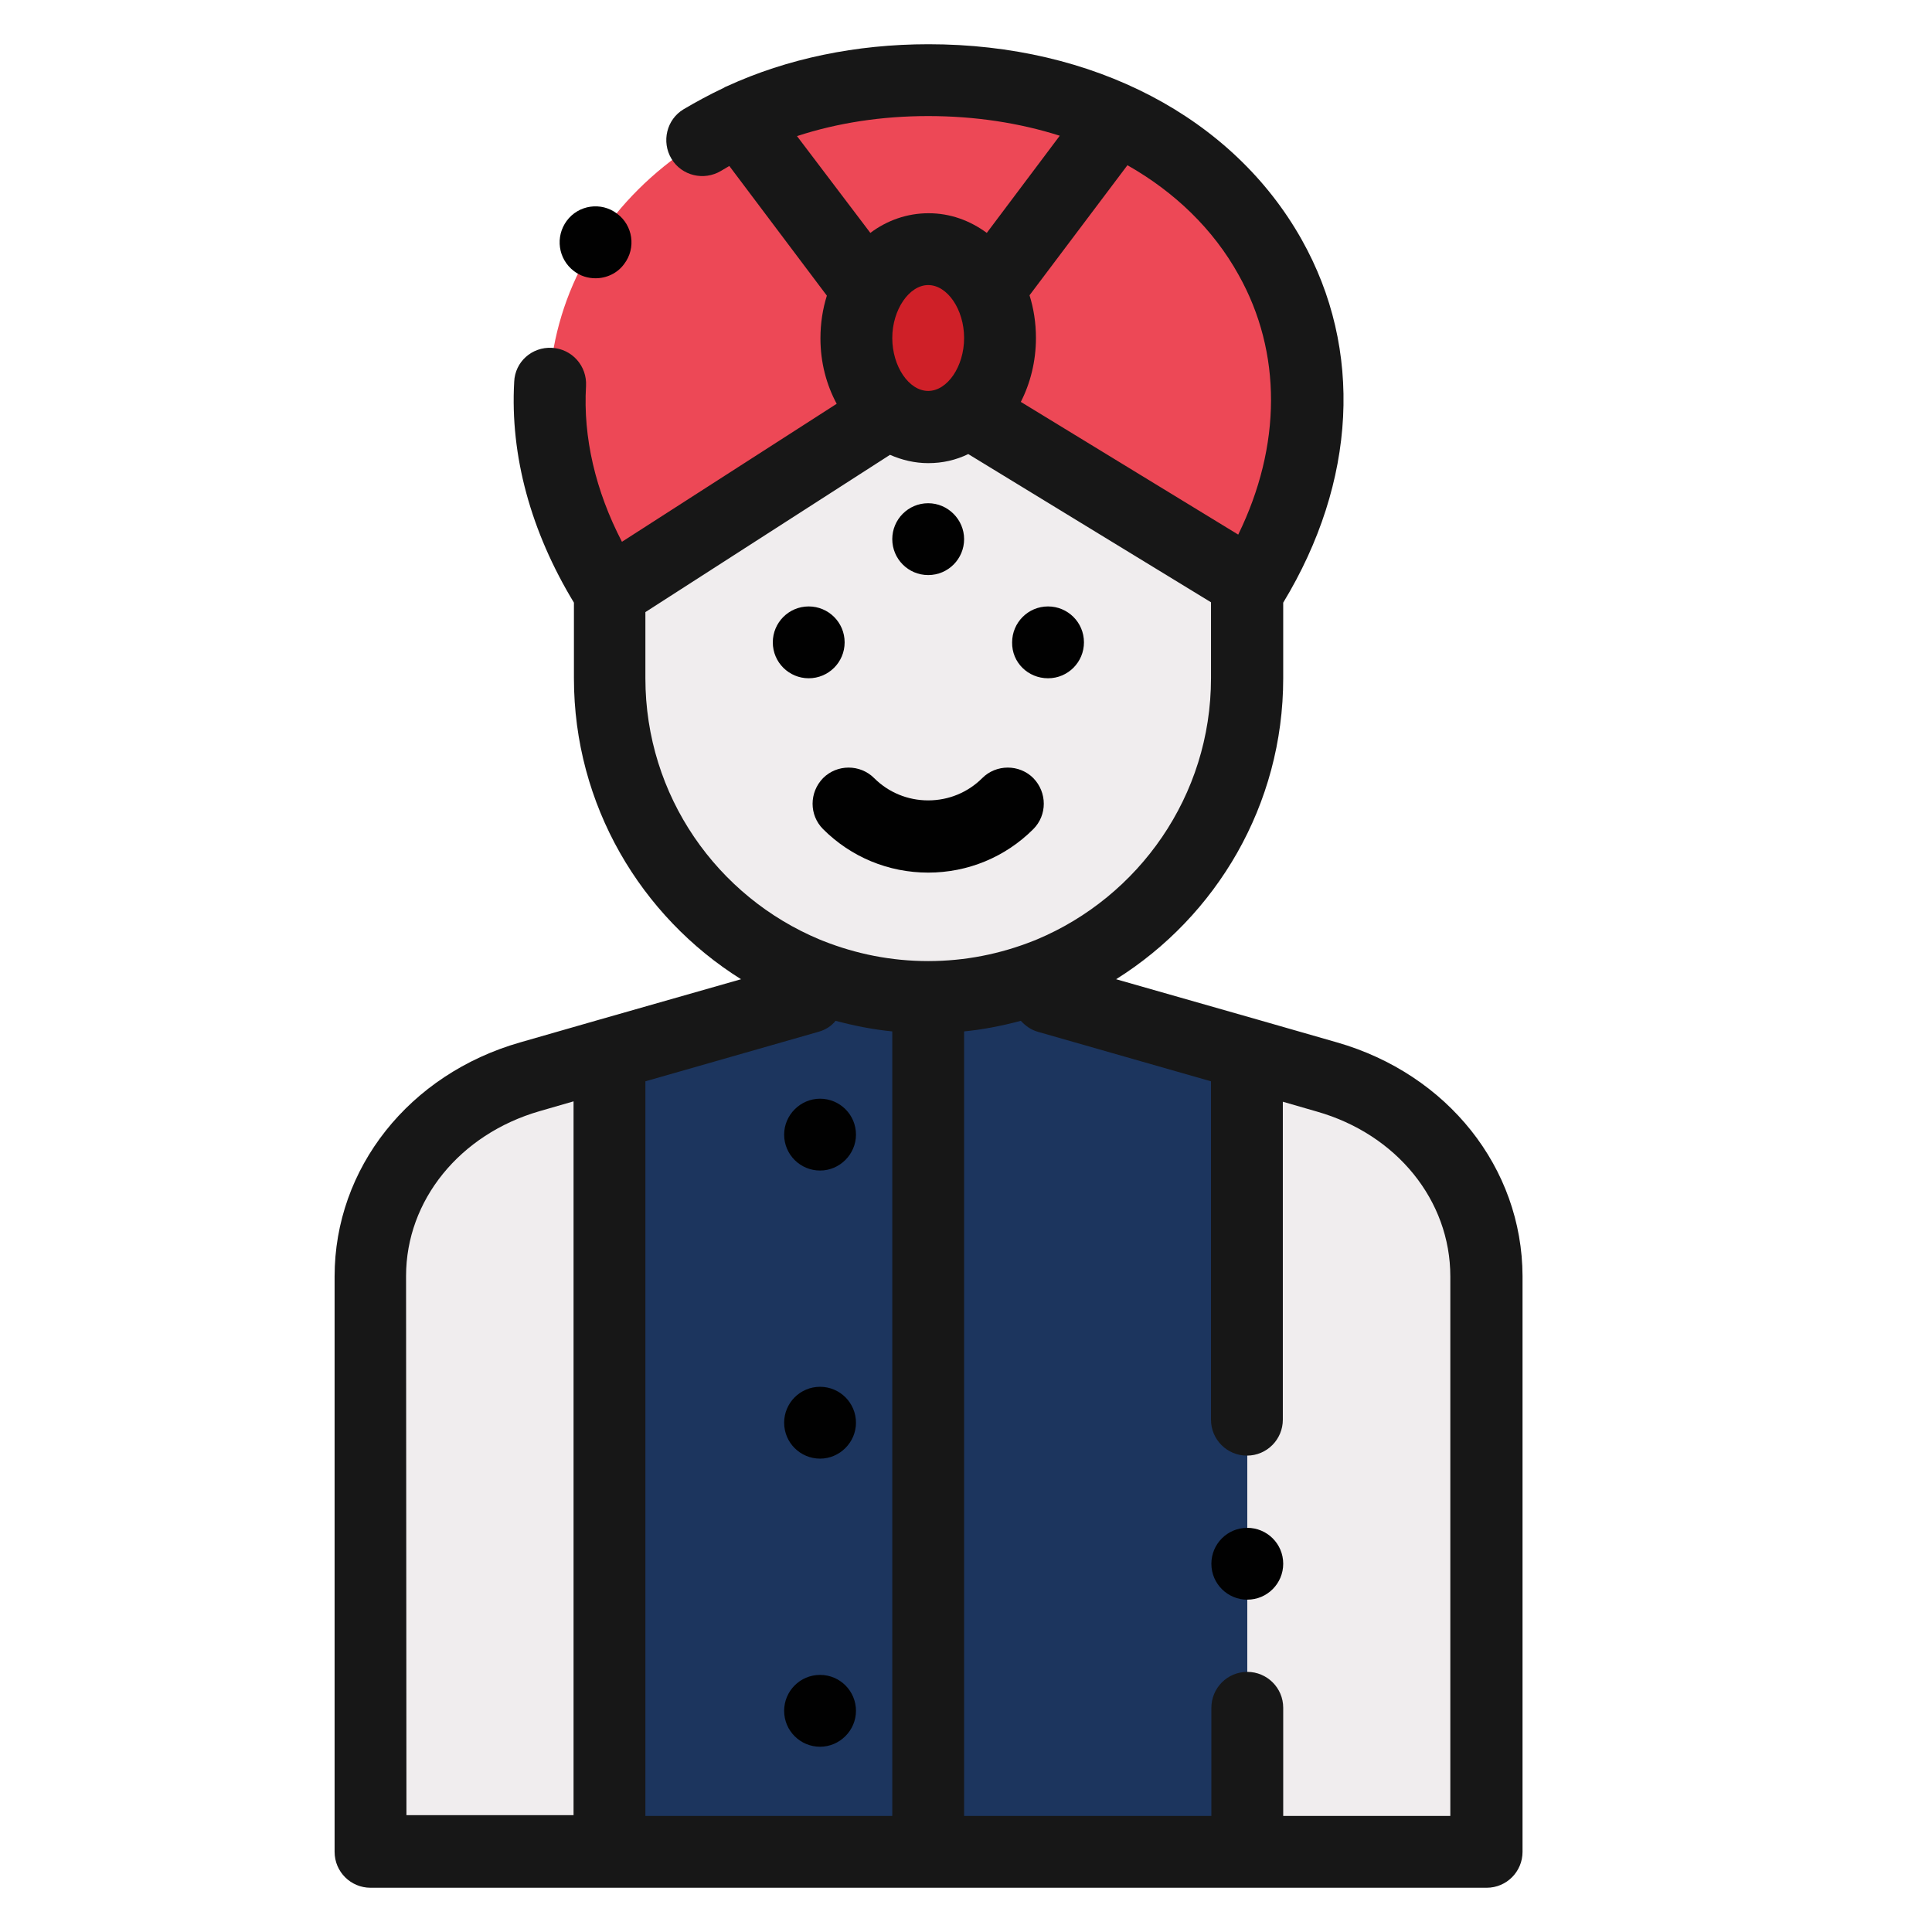 <svg width="511" height="511" viewBox="0 0 511 511" fill="none" xmlns="http://www.w3.org/2000/svg">
<path d="M161.1 156.699L235.1 109.099C229.9 104.899 226.4 97.599 226.4 89.399C226.4 84.699 227.5 80.299 229.4 76.699L195.5 31.699C148.5 53.499 128.7 106.299 161.1 156.699Z" fill="#ED4856"/>
<path d="M229.5 76.699C232.9 70.199 238.8 65.899 245.5 65.899C252.2 65.899 258.1 70.199 261.5 76.699L295.4 31.599C281.1 24.999 264.2 21.199 245.5 21.199C226.8 21.199 210 24.999 195.6 31.599L229.5 76.699Z" fill="#ED4856"/>
<path d="M295.4 31.6L261.5 76.7C263.4 80.4 264.5 84.7 264.5 89.4C264.5 97.5 261.2 104.7 256.1 108.9L329.8 153.9L331 154.7C361.8 104.4 341.8 53.1 295.4 31.6Z" fill="#ED4856"/>
<path d="M261.5 76.698C258.1 70.198 252.2 65.898 245.5 65.898C238.8 65.898 232.9 70.198 229.5 76.698C227.6 80.398 226.5 84.698 226.5 89.398C226.5 97.698 229.9 104.898 235.2 109.098C238.2 111.498 241.8 112.898 245.6 112.898C249.5 112.898 253.2 111.398 256.2 108.898C261.3 104.698 264.6 97.498 264.6 89.398C264.5 84.698 263.4 80.398 261.5 76.698Z" fill="#CF2028"/>
<path d="M256.1 108.898C253.1 111.398 249.4 112.898 245.5 112.898C241.7 112.898 238.1 111.498 235.1 109.098L161.1 156.698V179.398C161.1 214.598 183 244.998 213.8 257.598C223.6 261.598 234.3 263.798 245.4 263.798C256.6 263.798 267.3 261.598 277 257.598C307.8 244.998 329.7 214.698 329.7 179.398V153.998L256.1 108.898Z" fill="#F0EDEE"/>
<path d="M161.1 489.799V278.799L140 284.799C113.6 292.299 97.8 314.299 97.8 337.499V489.699H161.1V489.799Z" fill="#F0EDEE"/>
<path d="M329.899 278.799V489.799H393.199V337.499C393.199 314.299 377.399 292.299 350.999 284.799L329.899 278.799Z" fill="#F0EDEE"/>
<path d="M329.9 489.8V278.8L277.2 263.7V257.5C267.4 261.5 256.7 263.7 245.6 263.7V489.8H329.9V489.8Z" fill="#1C355E"/>
<path d="M161.1 489.8V278.8L213.8 263.7V257.5C223.6 261.5 234.3 263.7 245.4 263.7V489.8H161.1V489.8Z" fill="#1C355E"/>
<path d="M353.6 275.699L332.7 269.699L295.2 258.999C321.7 242.399 339.4 212.899 339.4 179.399V159.399C358.8 127.399 360.6 92.399 344.3 63.399C326.1 30.999 289.2 11.699 245.6 11.699C226.4 11.699 208.2 15.499 192.3 22.799C192 22.899 191.6 23.099 191.3 23.299C187.7 24.999 184.2 26.899 180.8 28.899C176.3 31.599 174.9 37.499 177.6 41.999C180.3 46.499 186.2 47.899 190.7 45.199C191.4 44.799 192.2 44.299 192.9 43.899L218.7 78.199C217.6 81.699 217 85.499 217 89.499C217 95.899 218.6 101.799 221.3 106.799L164.5 143.299C157.5 129.799 154.2 115.699 155 102.099C155.3 96.799 151.3 92.299 146 91.999C140.7 91.699 136.2 95.699 136 100.999C134.9 120.499 140.4 140.599 151.8 159.399V179.399C151.8 212.899 169.5 242.399 196 258.999L158.5 269.699L137.6 275.699C108.2 284.099 88.5 308.999 88.5 337.599V489.799C88.5 495.099 92.8 499.299 98 499.299H393.2C398.5 499.299 402.7 494.999 402.7 489.799V337.499C402.6 308.899 382.9 284.099 353.6 275.699ZM327.6 72.699C339.1 93.199 339 117.899 327.5 141.399L270 106.299C272.5 101.399 274 95.599 274 89.399C274 85.399 273.4 81.599 272.3 78.099L298.2 43.699C310.7 50.799 320.9 60.599 327.6 72.699ZM236 89.399C236 81.899 240.5 75.399 245.5 75.399C250.6 75.399 255 81.899 255 89.399C255 96.899 250.6 103.399 245.5 103.399C240.4 103.399 236 96.899 236 89.399ZM245.5 30.699C257.9 30.699 269.6 32.499 280.3 35.899L261 61.599C256.5 58.299 251.3 56.399 245.6 56.399C239.9 56.399 234.6 58.299 230.2 61.599L210.8 35.999C221.5 32.499 233.2 30.699 245.5 30.699ZM170.7 179.399V161.899L235.4 120.299C238.6 121.699 242 122.499 245.5 122.499C249.3 122.499 252.8 121.699 256.1 120.099L320.3 159.299V179.399C320.3 210.499 301.2 237.199 274.2 248.499C273.9 248.599 273.5 248.799 273.2 248.899C264.6 252.299 255.3 254.199 245.5 254.199C235.7 254.199 226.4 252.299 217.8 248.899C217.5 248.799 217.1 248.599 216.8 248.499C189.7 237.199 170.7 210.499 170.7 179.399ZM236 272.799V480.299H170.7V285.999L216.5 272.899C218.3 272.399 219.9 271.399 221 269.999C225.9 271.299 230.9 272.299 236 272.799ZM107.4 337.499C107.4 317.499 121.6 299.999 142.7 293.899L151.7 291.299V480.099H107.5L107.4 337.499ZM383.6 480.299H339.4V451.699C339.4 446.399 335.1 442.199 329.9 442.199C324.6 442.199 320.4 446.499 320.4 451.699V480.299H255V272.799C260.1 272.299 265.1 271.299 270 269.999C271.2 271.299 272.7 272.399 274.5 272.899L320.3 285.999V375.499C320.3 380.799 324.6 384.999 329.8 384.999C335.1 384.999 339.3 380.699 339.3 375.499V291.399L348.3 293.999C369.4 299.999 383.6 317.499 383.6 337.599V480.299Z" fill="#171717"/>
<path d="M217.7 219.298C225.1 226.698 235 230.798 245.5 230.798C256 230.798 265.9 226.698 273.3 219.298C277 215.598 277 209.598 273.3 205.798C269.6 202.098 263.5 202.098 259.8 205.798C256 209.598 250.9 211.698 245.5 211.698C240.1 211.698 235 209.598 231.2 205.798C227.5 202.098 221.4 202.098 217.7 205.798C214 209.598 214 215.598 217.7 219.298Z" fill="#010101"/>
<path d="M223.4 169.898C223.4 164.598 219.1 160.398 213.9 160.398C208.6 160.398 204.4 164.698 204.4 169.898C204.4 175.198 208.7 179.398 213.9 179.398C219.1 179.398 223.4 175.198 223.4 169.898Z" fill="#010101"/>
<path d="M277.2 179.398C282.5 179.398 286.7 175.098 286.7 169.898C286.7 164.598 282.4 160.398 277.2 160.398C271.9 160.398 267.7 164.698 267.7 169.898C267.6 175.198 271.9 179.398 277.2 179.398Z" fill="#010101"/>
<path d="M245.5 152.1C250.8 152.1 255 147.8 255 142.6C255 137.4 250.7 133.1 245.5 133.1C240.2 133.1 236 137.4 236 142.6C236 147.8 240.2 152.1 245.5 152.1Z" fill="#010101"/>
<path d="M207.4 300.1C207.4 305.4 211.7 309.6 216.9 309.6C222.1 309.6 226.4 305.3 226.4 300.1C226.4 294.8 222.1 290.6 216.9 290.6C211.7 290.6 207.4 294.9 207.4 300.1Z" fill="#010101"/>
<path d="M216.9 366.799C211.6 366.799 207.4 371.099 207.4 376.299C207.4 381.599 211.7 385.799 216.9 385.799C222.1 385.799 226.4 381.499 226.4 376.299C226.4 371.099 222.2 366.799 216.9 366.799Z" fill="#010101"/>
<path d="M216.9 443C211.6 443 207.4 447.3 207.4 452.5C207.4 457.8 211.7 462 216.9 462C222.1 462 226.4 457.7 226.4 452.5C226.4 447.3 222.2 443 216.9 443Z" fill="#010101"/>
<path d="M151.8 71.7C153.5 73 155.5 73.6 157.5 73.6C160.4 73.6 163.3 72.3 165.1 69.8C168.3 65.6 167.4 59.6 163.2 56.5C159 53.3 153 54.2 149.9 58.4C146.8 62.6 147.6 68.5 151.8 71.7Z" fill="#010101"/>
<path d="M329.9 404.1C324.6 404.1 320.4 408.4 320.4 413.6C320.4 418.9 324.7 423.1 329.9 423.1C335.2 423.1 339.4 418.8 339.4 413.6C339.4 408.3 335.1 404.1 329.9 404.1Z" fill="#010101"/>
</svg>
